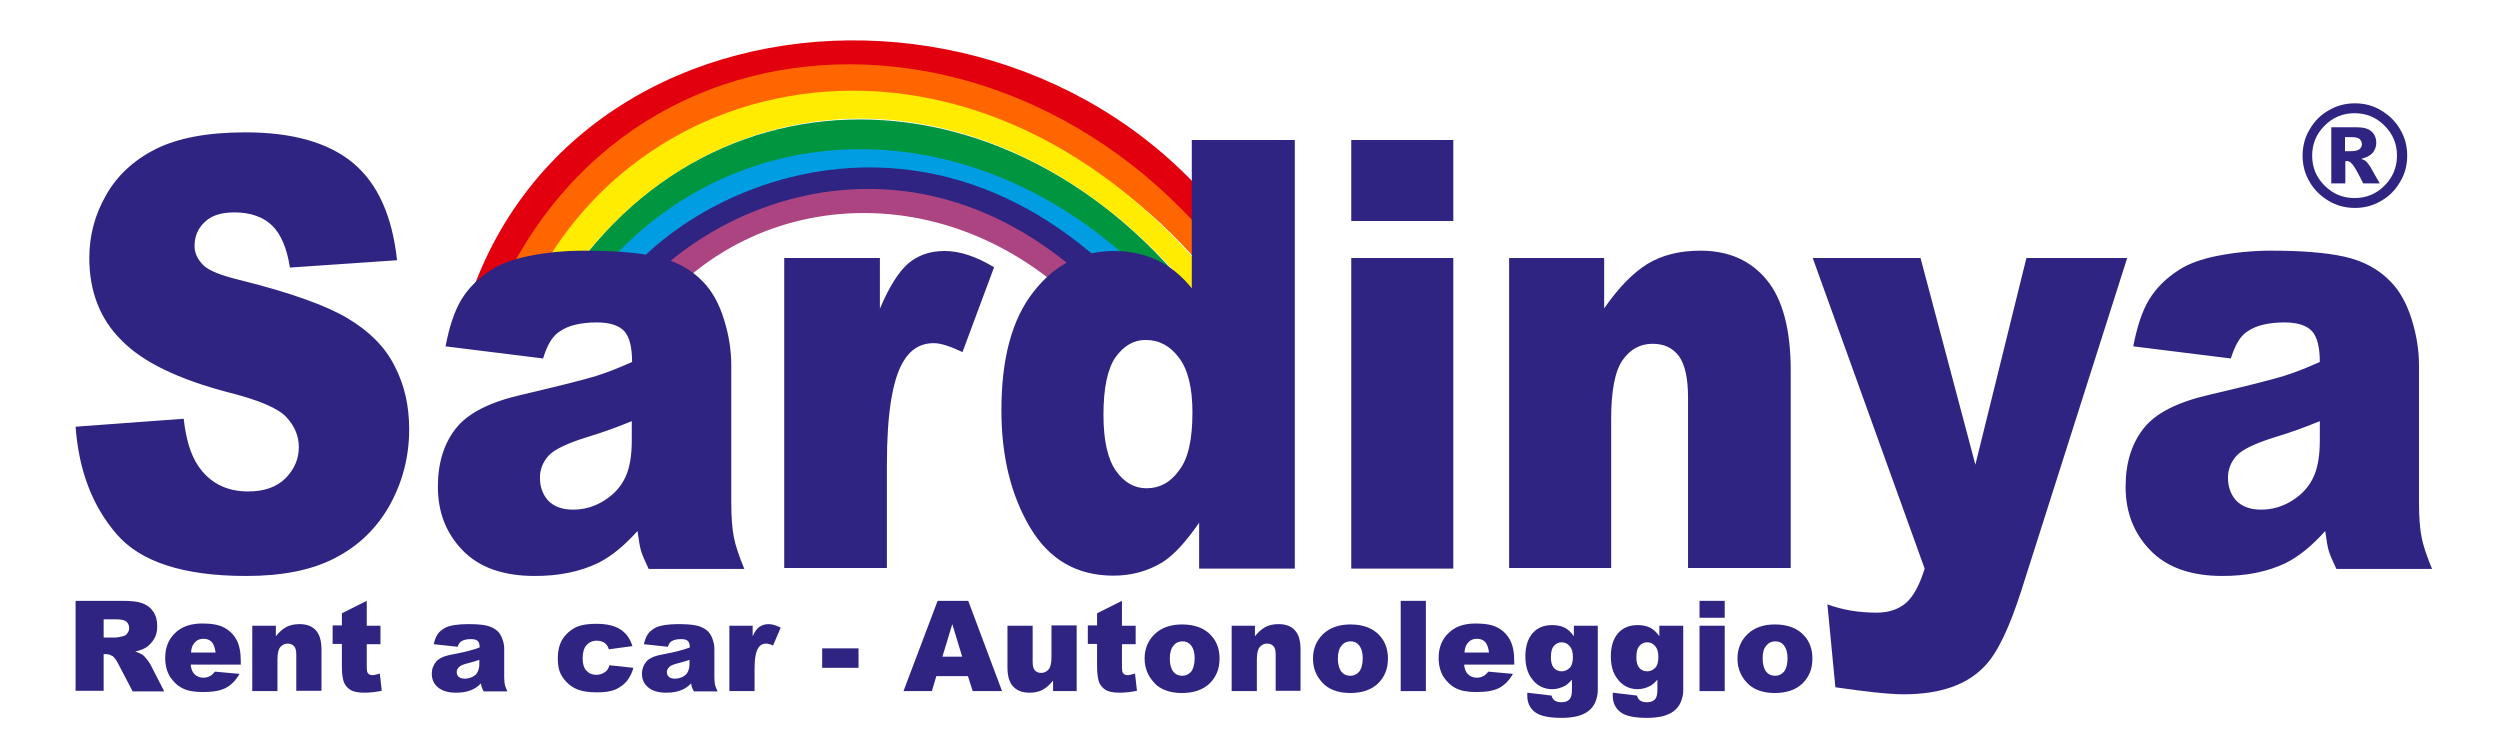 <?xml version="1.0" encoding="utf-8"?>
<!-- Generator: Adobe Illustrator 23.0.4, SVG Export Plug-In . SVG Version: 6.00 Build 0)  -->
<svg version="1.1" id="Livello_1" xmlns="http://www.w3.org/2000/svg" xmlns:xlink="http://www.w3.org/1999/xlink" x="0px" y="0px"
	 viewBox="0 0 783.9 233.3" style="enable-background:new 0 0 783.9 233.3;" xml:space="preserve">
<style type="text/css">
	.st0{fill-rule:evenodd;clip-rule:evenodd;fill:#009DE2;}
	.st1{fill-rule:evenodd;clip-rule:evenodd;fill:#E2000F;}
	.st2{fill-rule:evenodd;clip-rule:evenodd;fill:#FF6600;}
	.st3{fill-rule:evenodd;clip-rule:evenodd;fill:#FFEC00;}
	.st4{fill-rule:evenodd;clip-rule:evenodd;fill:#00953F;}
	.st5{fill-rule:evenodd;clip-rule:evenodd;fill:#2F2482;}
	.st6{fill-rule:evenodd;clip-rule:evenodd;fill:#AC4481;}
	.st7{fill:#2F2482;}
</style>
<path class="st0" d="M186.8,100.1c21.1-42,109.4-80.5,180,5.6c0.4,0.4,0,0.9,0.4,1.1l7.5-3c-47.1-66.3-147.1-85-195.8-6.2
	L186.8,100.1z"/>
<path class="st1" d="M405.1,105.8c-1.5,0.8-3.4,1.3-5.2,1.5C341.1-3.4,202.1-9.5,153.7,98.6l-7.4-2
	C181.9-17.4,357.5-16.2,405.1,105.8"/>
<path class="st2" d="M399.9,105.3l-6.4,2.2c-44.4-79.9-171-123-231.4-8.7l-8-1.4C197.5-9.7,340.3-3.9,399.9,105.3"/>
<path class="st3" d="M391.6,103.1l-7.5,2c-62.4-89.9-166-88.8-212.9-7l-7.1-1.9C198.9,14.6,317.5-5,391.6,103.1"/>
<path class="st4" d="M382.5,104l-6.1,2.3c-57.2-78.3-154.4-78-198.2-7l-6.1-2.2C219.1,14.7,324.9,18.3,382.5,104"/>
<path class="st5" d="M364.2,102.3l-8,3.3c-43.9-60.4-124.3-59.2-159.9-6.2l-7.3-2.8C210.9,57.6,297.5,18.3,364.2,102.3"/>
<path class="st6" d="M355.1,102.8c-59.2-70.9-132.6-41.9-158.5-6.7l7.5,3c34.8-44,102.6-44.3,143.5,6.8L355.1,102.8z"/>
<path class="st5" d="M727.3,132.1c-4.4,1.8-9,3.5-13.7,4.9c-6.5,2-10.6,4-12.3,5.9c-1.8,2-2.7,4.3-2.7,6.9c0,2.9,0.9,5.3,2.6,7.2
	c1.8,1.8,4.3,2.8,7.8,2.8c3.6,0,6.9-1,10-3c3.1-2,5.2-4.5,6.5-7.4c1.3-2.9,1.9-6.7,1.9-11.3V132.1z M699.5,112.4l-30.6-3.8
	c1.2-6.2,2.8-11.1,5-14.7c2.2-3.6,5.3-6.7,9.4-9.3c2.9-1.9,7-3.4,12.1-4.4c5.1-1,10.7-1.6,16.7-1.6c9.6,0,17.3,0.6,23.1,1.9
	c5.8,1.3,10.7,3.9,14.5,7.9c2.7,2.8,4.9,6.6,6.5,11.7c1.6,5.1,2.3,9.9,2.3,14.5v43c0,4.6,0.3,8.2,0.8,10.8c0.5,2.6,1.6,5.9,3.3,10
	h-30c-1.2-2.5-2-4.4-2.4-5.7c-0.4-1.3-0.7-3.4-1.1-6.2c-4.2,4.7-8.4,8.1-12.5,10.1c-5.7,2.7-12.2,4-19.7,4c-10,0-17.5-2.7-22.7-8.1
	c-5.2-5.4-7.7-12-7.7-19.9c0-7.4,1.9-13.5,5.6-18.2c3.7-4.8,10.6-8.3,20.6-10.6c12-2.8,19.8-4.8,23.4-5.9c3.5-1.1,7.3-2.6,11.3-4.4
	c0-4.6-0.8-7.8-2.4-9.6c-1.6-1.8-4.5-2.8-8.6-2.8c-5.2,0-9.2,1-11.8,2.9C702.4,105.4,700.8,108.3,699.5,112.4z M568.4,80.9h33.8
	l17.2,64.8l16-64.8H667l-33.1,104c-3.8,11.9-7.6,19.9-11.6,24c-5.6,5.9-14,8.8-25.4,8.8c-4.6,0-11.7-0.8-21.4-2.2l-2.5-26
	c4.6,1.7,9.7,2.6,15.4,2.6c3.8,0,6.8-1,9.2-3c2.3-2,4.3-5.6,5.9-10.8L568.4,80.9z M473.2,80.9h29.8v15.8c4.5-6.5,9-11.1,13.5-13.9
	c4.6-2.8,10.1-4.2,16.7-4.2c8.9,0,15.8,3.1,20.8,9.2c5,6.1,7.5,15.6,7.5,28.4v61.9h-32.2v-53.5c0-6.1-1-10.4-2.9-13
	c-2-2.6-4.7-3.8-8.2-3.8c-3.9,0-7,1.7-9.4,5.1c-2.4,3.4-3.6,9.6-3.6,18.4v46.8h-32V80.9z M423.7,80.9h32v97.4h-32V80.9z M423.7,43.9
	h32v25.4h-32V43.9z M373.9,129.3c0-7.7-1.4-13.4-4.2-17.1c-2.8-3.8-6.3-5.6-10.5-5.6c-3.7,0-6.8,1.8-9.4,5.4
	c-2.5,3.6-3.8,9.6-3.8,18.1c0,7.9,1.3,13.8,3.9,17.5c2.6,3.7,5.8,5.5,9.6,5.5c4.1,0,7.5-1.8,10.2-5.6
	C372.6,143.8,373.9,137.8,373.9,129.3z M406,43.9v134.4h-30v-14.4c-4.2,6.1-8,10.2-11.5,12.4c-4.6,2.8-9.7,4.2-15.4,4.2
	c-11.4,0-20.1-5-26.1-15.1c-6-10.1-9-22.3-9-36.8c0-16.1,3.3-28.5,10-37c6.6-8.6,15.1-12.9,25.3-12.9c5,0,9.5,1,13.6,2.9
	c4.1,2,7.7,4.9,10.8,8.8V43.9H406z M245.9,80.9h30v15.9c2.9-6.9,5.9-11.6,8.9-14.2c3.1-2.6,6.8-3.9,11.4-3.9c4.7,0,9.9,1.7,15.5,5.1
	l-9.9,26.6c-3.8-1.8-6.8-2.8-9-2.8c-4.2,0-7.4,2-9.7,6c-3.3,5.7-5,16.3-5,31.9v32.6h-32.2V80.9z M198,132.1c-4.4,1.8-9,3.5-13.7,4.9
	c-6.5,2-10.6,4-12.3,5.9c-1.8,2-2.7,4.3-2.7,6.9c0,2.9,0.9,5.3,2.6,7.2c1.8,1.8,4.3,2.8,7.8,2.8c3.6,0,6.9-1,10-3
	c3.1-2,5.2-4.5,6.5-7.4c1.3-2.9,1.9-6.7,1.9-11.3V132.1z M170.3,112.4l-30.6-3.8c1.2-6.2,2.8-11.1,5-14.7c2.2-3.6,5.3-6.7,9.4-9.3
	c2.9-1.9,7-3.4,12.1-4.4c5.1-1,10.7-1.6,16.7-1.6c9.6,0,17.3,0.6,23.1,1.9c5.8,1.3,10.7,3.9,14.5,7.9c2.7,2.8,4.9,6.6,6.5,11.7
	c1.6,5.1,2.3,9.9,2.3,14.5v43c0,4.6,0.3,8.2,0.8,10.8c0.5,2.6,1.6,5.9,3.3,10h-30c-1.2-2.5-2-4.4-2.4-5.7c-0.4-1.3-0.7-3.4-1.1-6.2
	c-4.2,4.7-8.4,8.1-12.5,10.1c-5.7,2.7-12.2,4-19.7,4c-10,0-17.5-2.7-22.7-8.1c-5.2-5.4-7.7-12-7.7-19.9c0-7.4,1.9-13.5,5.6-18.2
	c3.7-4.8,10.6-8.3,20.6-10.6c12-2.8,19.8-4.8,23.4-5.9c3.5-1.1,7.3-2.6,11.3-4.4c0-4.6-0.8-7.8-2.4-9.6c-1.6-1.8-4.5-2.8-8.6-2.8
	c-5.2,0-9.2,1-11.8,2.9C173.2,105.4,171.5,108.3,170.3,112.4z M23.7,133.8l33.9-2.5c0.7,6.4,2.2,11.3,4.5,14.7
	c3.6,5.4,8.9,8.1,15.7,8.1c5.1,0,9-1.4,11.8-4.2c2.7-2.8,4.1-6,4.1-9.7c0-3.5-1.3-6.6-3.9-9.4c-2.6-2.8-8.7-5.4-18.3-7.8
	c-15.6-4.1-26.8-9.5-33.4-16.3C31.4,100.1,28,91.4,28,80.9c0-6.9,1.7-13.5,5.2-19.6c3.4-6.1,8.6-11,15.5-14.5
	c6.9-3.5,16.3-5.3,28.3-5.3c14.7,0,26,3.2,33.7,9.6c7.7,6.4,12.3,16.6,13.8,30.5l-33.6,2.3c-0.9-6-2.8-10.5-5.6-13.2
	c-2.8-2.7-6.8-4.1-11.8-4.1c-4.2,0-7.3,1-9.4,3.1c-2.1,2-3.1,4.5-3.1,7.5c0,2.1,0.9,4,2.6,5.8c1.7,1.8,5.7,3.4,12,4.9
	c15.6,3.9,26.7,7.9,33.4,11.9c6.7,4,11.7,8.9,14.7,14.9c3.1,5.9,4.6,12.5,4.6,19.9c0,8.6-2.1,16.6-6.1,23.8
	c-4.1,7.3-9.8,12.8-17.2,16.6c-7.3,3.8-16.6,5.6-27.8,5.6c-19.6,0-33.2-4.4-40.7-13.2C28.9,158.6,24.7,147.4,23.7,133.8z"/>
<path class="st7" d="M32.5,199.9h3.7c0.4,0,1.2-0.1,2.3-0.4c0.6-0.1,1.1-0.4,1.4-0.9c0.4-0.5,0.6-1,0.6-1.6c0-0.9-0.3-1.6-0.9-2.1
	c-0.6-0.5-1.7-0.7-3.3-0.7h-3.8V199.9z M23.7,216.7v-28.3h14.6c2.7,0,4.8,0.2,6.2,0.7c1.4,0.5,2.6,1.3,3.5,2.6
	c0.9,1.3,1.3,2.8,1.3,4.6c0,1.6-0.3,2.9-1,4.1c-0.7,1.1-1.6,2.1-2.8,2.8c-0.7,0.4-1.8,0.8-3.1,1.1c1,0.3,1.8,0.7,2.3,1
	c0.3,0.2,0.8,0.7,1.4,1.5c0.6,0.8,1,1.3,1.2,1.8l4.2,8.2h-9.9L37,208c-0.6-1.1-1.1-1.8-1.6-2.2c-0.6-0.4-1.4-0.7-2.1-0.7h-0.8v11.5
	H23.7z"/>
<path class="st7" d="M67.6,204.6c-0.2-1.5-0.6-2.6-1.2-3.3c-0.7-0.7-1.5-1-2.6-1c-1.3,0-2.3,0.5-3,1.5c-0.5,0.6-0.8,1.5-0.9,2.8
	H67.6z M75.6,208.4H59.8c0.1,1.3,0.5,2.2,1,2.8c0.8,0.9,1.8,1.3,3,1.3c0.8,0,1.5-0.2,2.2-0.6c0.4-0.2,0.9-0.7,1.4-1.3l7.7,0.7
	c-1.2,2.1-2.6,3.5-4.3,4.4c-1.7,0.9-4.1,1.3-7.2,1.3c-2.7,0-4.9-0.4-6.4-1.2c-1.6-0.8-2.8-2-3.9-3.6c-1-1.7-1.5-3.6-1.5-5.9
	c0-3.2,1-5.8,3.1-7.8c2-2,4.9-3,8.5-3c2.9,0,5.3,0.4,6.9,1.3c1.7,0.9,3,2.2,3.9,3.9c0.9,1.7,1.3,3.9,1.3,6.6V208.4z"/>
<path class="st7" d="M79.2,196.2h7.3v3.3c1.1-1.4,2.2-2.3,3.3-2.9c1.1-0.6,2.5-0.9,4.1-0.9c2.2,0,3.9,0.6,5.1,1.9
	c1.2,1.3,1.8,3.3,1.8,6v13h-7.9v-11.3c0-1.3-0.2-2.2-0.7-2.7c-0.5-0.5-1.1-0.8-2-0.8c-0.9,0-1.7,0.4-2.3,1.1c-0.6,0.7-0.9,2-0.9,3.9
	v9.9h-7.9V196.2z"/>
<path class="st7" d="M115,188.4v7.8h4.3v5.8H115v7.3c0,0.9,0.1,1.4,0.3,1.7c0.3,0.4,0.7,0.7,1.4,0.7c0.6,0,1.4-0.2,2.4-0.5l0.6,5.4
	c-1.9,0.4-3.8,0.6-5.4,0.6c-2,0-3.4-0.3-4.3-0.8c-0.9-0.5-1.6-1.3-2.1-2.3c-0.4-1-0.7-2.7-0.7-5v-7.2h-2.9v-5.8h2.9v-3.8L115,188.4z
	"/>
<path class="st7" d="M150.3,206.9c-1.1,0.4-2.2,0.7-3.4,1c-1.6,0.4-2.6,0.8-3,1.3c-0.4,0.4-0.7,0.9-0.7,1.5c0,0.6,0.2,1.1,0.6,1.5
	c0.4,0.4,1.1,0.6,1.9,0.6c0.9,0,1.7-0.2,2.5-0.6c0.8-0.4,1.3-0.9,1.6-1.6c0.3-0.6,0.5-1.4,0.5-2.4V206.9z M143.5,202.8l-7.5-0.8
	c0.3-1.3,0.7-2.4,1.2-3.1c0.5-0.8,1.3-1.4,2.3-2c0.7-0.4,1.7-0.7,3-0.9c1.3-0.2,2.6-0.3,4.1-0.3c2.4,0,4.2,0.1,5.7,0.4
	c1.4,0.3,2.6,0.8,3.6,1.7c0.7,0.6,1.2,1.4,1.6,2.5c0.4,1.1,0.6,2.1,0.6,3v9.1c0,1,0.1,1.7,0.2,2.3c0.1,0.5,0.4,1.2,0.8,2.1h-7.4
	c-0.3-0.5-0.5-0.9-0.6-1.2c-0.1-0.3-0.2-0.7-0.3-1.3c-1,1-2,1.7-3.1,2.1c-1.4,0.6-3,0.8-4.8,0.8c-2.4,0-4.3-0.6-5.6-1.7
	c-1.3-1.1-1.9-2.5-1.9-4.2c0-1.6,0.5-2.8,1.4-3.9c0.9-1,2.6-1.8,5.1-2.2c2.9-0.6,4.9-1,5.7-1.3c0.9-0.2,1.8-0.5,2.8-0.9
	c0-1-0.2-1.6-0.6-2c-0.4-0.4-1.1-0.6-2.1-0.6c-1.3,0-2.2,0.2-2.9,0.6C144.2,201.3,143.8,201.9,143.5,202.8z"/>
<path class="st7" d="M191.1,208.6l7.5,0.8c-0.4,1.6-1.1,2.9-2,4.1c-0.9,1.1-2.1,2-3.6,2.7c-1.5,0.6-3.3,0.9-5.6,0.9
	c-2.2,0-4-0.2-5.4-0.6c-1.4-0.4-2.7-1.1-3.7-2c-1-0.9-1.9-2-2.5-3.2c-0.6-1.2-0.9-2.8-0.9-4.9c0-2.1,0.4-3.9,1.1-5.3
	c0.5-1,1.3-2,2.2-2.8c0.9-0.8,1.9-1.4,2.8-1.8c1.5-0.6,3.5-0.9,5.9-0.9c3.4,0,5.9,0.6,7.7,1.8c1.8,1.2,3,2.9,3.7,5.2l-7.4,1
	c-0.2-0.9-0.7-1.5-1.3-2c-0.6-0.4-1.4-0.7-2.5-0.7c-1.3,0-2.4,0.5-3.2,1.4c-0.8,0.9-1.2,2.3-1.2,4.2c0,1.7,0.4,3,1.2,3.8
	c0.8,0.9,1.8,1.3,3.1,1.3c1,0,1.9-0.3,2.6-0.8C190.2,210.5,190.8,209.7,191.1,208.6"/>
<path class="st7" d="M216.2,206.9c-1.1,0.4-2.2,0.7-3.4,1c-1.6,0.4-2.6,0.8-3,1.3c-0.4,0.4-0.7,0.9-0.7,1.5c0,0.6,0.2,1.1,0.6,1.5
	c0.4,0.4,1.1,0.6,1.9,0.6c0.9,0,1.7-0.2,2.5-0.6c0.8-0.4,1.3-0.9,1.6-1.6c0.3-0.6,0.5-1.4,0.5-2.4V206.9z M209.4,202.8l-7.5-0.8
	c0.3-1.3,0.7-2.4,1.2-3.1c0.5-0.8,1.3-1.4,2.3-2c0.7-0.4,1.7-0.7,3-0.9c1.3-0.2,2.6-0.3,4.1-0.3c2.4,0,4.2,0.1,5.7,0.4
	c1.4,0.3,2.6,0.8,3.6,1.7c0.7,0.6,1.2,1.4,1.6,2.5c0.4,1.1,0.6,2.1,0.6,3v9.1c0,1,0.1,1.7,0.2,2.3c0.1,0.5,0.4,1.2,0.8,2.1h-7.4
	c-0.3-0.5-0.5-0.9-0.6-1.2c-0.1-0.3-0.2-0.7-0.3-1.3c-1,1-2,1.7-3.1,2.1c-1.4,0.6-3,0.8-4.8,0.8c-2.4,0-4.3-0.6-5.6-1.7
	c-1.3-1.1-1.9-2.5-1.9-4.2c0-1.6,0.5-2.8,1.4-3.9c0.9-1,2.6-1.8,5.1-2.2c2.9-0.6,4.9-1,5.7-1.3c0.9-0.2,1.8-0.5,2.8-0.9
	c0-1-0.2-1.6-0.6-2c-0.4-0.4-1.1-0.6-2.1-0.6c-1.3,0-2.2,0.2-2.9,0.6C210.1,201.3,209.7,201.9,209.4,202.8z"/>
<path class="st7" d="M228.6,196.2h7.4v3.3c0.7-1.5,1.4-2.5,2.2-3c0.8-0.5,1.7-0.8,2.8-0.8c1.2,0,2.4,0.4,3.8,1.1l-2.4,5.6
	c-0.9-0.4-1.7-0.6-2.2-0.6c-1,0-1.8,0.4-2.4,1.3c-0.8,1.2-1.2,3.4-1.2,6.7v6.9h-7.9V196.2z"/>
<rect x="257.8" y="203.3" class="st7" width="11.4" height="6.1"/>
<path class="st7" d="M301.7,205.9l-3.1-10.2l-3.1,10.2H301.7z M303.5,212h-9.9l-1.4,4.7h-8.9l10.7-28.3h9.6l10.6,28.3H305L303.5,212
	z"/>
<path class="st7" d="M337.5,216.7h-7.3v-3.3c-1.1,1.4-2.2,2.3-3.3,2.9c-1.1,0.6-2.5,0.9-4.1,0.9c-2.2,0-3.8-0.6-5.1-1.9
	c-1.2-1.3-1.8-3.3-1.8-6v-13.1h7.9v11.3c0,1.3,0.2,2.2,0.7,2.7c0.5,0.5,1.1,0.8,2,0.8c0.9,0,1.7-0.4,2.3-1.1c0.6-0.7,0.9-2,0.9-3.9
	v-9.9h7.9V216.7z"/>
<path class="st7" d="M351.8,188.4v7.8h4.3v5.8h-4.3v7.3c0,0.9,0.1,1.4,0.3,1.7c0.3,0.4,0.7,0.7,1.4,0.7c0.6,0,1.4-0.2,2.4-0.5
	l0.6,5.4c-1.9,0.4-3.8,0.6-5.4,0.6c-2,0-3.4-0.3-4.3-0.8c-0.9-0.5-1.6-1.3-2.1-2.3c-0.4-1-0.7-2.7-0.7-5v-7.2h-2.9v-5.8h2.9v-3.8
	L351.8,188.4z"/>
<path class="st7" d="M366.8,206.5c0,1.8,0.4,3.2,1.1,4.1c0.7,0.9,1.7,1.3,2.8,1.3c1.1,0,2-0.4,2.8-1.3c0.7-0.9,1.1-2.3,1.1-4.2
	c0-1.8-0.4-3.1-1.1-4c-0.7-0.9-1.6-1.3-2.7-1.3c-1.1,0-2.1,0.4-2.8,1.3C367.2,203.3,366.8,204.7,366.8,206.5 M358.9,206.5
	c0-3.1,1.1-5.7,3.2-7.7c2.1-2,5-3,8.5-3c4.1,0,7.2,1.2,9.3,3.6c1.7,1.9,2.5,4.3,2.5,7.1c0,3.2-1,5.7-3.1,7.8c-2.1,2-5,3-8.7,3
	c-3.3,0-5.9-0.8-8-2.5C360.2,212.5,358.9,209.8,358.9,206.5z"/>
<path class="st7" d="M386.2,196.2h7.3v3.3c1.1-1.4,2.2-2.3,3.3-2.9c1.1-0.6,2.5-0.9,4.1-0.9c2.2,0,3.9,0.6,5.1,1.9
	c1.2,1.3,1.8,3.3,1.8,6v13H400v-11.3c0-1.3-0.2-2.2-0.7-2.7c-0.5-0.5-1.1-0.8-2-0.8c-0.9,0-1.7,0.4-2.3,1.1c-0.6,0.7-0.9,2-0.9,3.9
	v9.9h-7.9V196.2z"/>
<path class="st7" d="M419.5,206.5c0,1.8,0.4,3.2,1.1,4.1c0.7,0.9,1.7,1.3,2.8,1.3c1.1,0,2-0.4,2.8-1.3c0.7-0.9,1.1-2.3,1.1-4.2
	c0-1.8-0.4-3.1-1.1-4c-0.7-0.9-1.6-1.3-2.7-1.3c-1.1,0-2.1,0.4-2.8,1.3C419.9,203.3,419.5,204.7,419.5,206.5 M411.7,206.5
	c0-3.1,1.1-5.7,3.2-7.7c2.1-2,5-3,8.5-3c4.1,0,7.2,1.2,9.3,3.6c1.7,1.9,2.5,4.3,2.5,7.1c0,3.2-1,5.7-3.1,7.8c-2.1,2-5,3-8.7,3
	c-3.3,0-5.9-0.8-8-2.5C412.9,212.5,411.7,209.8,411.7,206.5z"/>
<rect x="439.2" y="188.4" class="st7" width="7.9" height="28.3"/>
<path class="st7" d="M466.9,204.6c-0.2-1.5-0.6-2.6-1.2-3.3c-0.7-0.7-1.5-1-2.6-1c-1.3,0-2.3,0.5-3,1.5c-0.5,0.6-0.8,1.5-0.9,2.8
	H466.9z M474.9,208.4h-15.8c0.1,1.3,0.5,2.2,1,2.8c0.8,0.9,1.8,1.3,3,1.3c0.8,0,1.5-0.2,2.2-0.6c0.4-0.2,0.9-0.7,1.4-1.3l7.7,0.7
	c-1.2,2.1-2.6,3.5-4.3,4.4c-1.7,0.9-4.1,1.3-7.2,1.3c-2.7,0-4.9-0.4-6.4-1.2c-1.6-0.8-2.8-2-3.9-3.6c-1-1.7-1.5-3.6-1.5-5.9
	c0-3.2,1-5.8,3.1-7.8c2-2,4.9-3,8.5-3c2.9,0,5.3,0.4,6.9,1.3c1.7,0.9,3,2.2,3.9,3.9c0.9,1.7,1.3,3.9,1.3,6.6V208.4z"/>
<path class="st7" d="M486.3,206.1c0,1.5,0.3,2.6,0.9,3.3c0.6,0.7,1.5,1.1,2.5,1.1c1,0,1.8-0.4,2.5-1.1c0.7-0.7,1-1.9,1-3.4
	c0-1.5-0.3-2.6-1-3.4c-0.7-0.8-1.5-1.2-2.5-1.2c-1,0-1.8,0.4-2.4,1.1C486.6,203.2,486.3,204.4,486.3,206.1 M493.7,196.2h7.3v19.4
	l0,0.9c0,1.3-0.3,2.5-0.8,3.7c-0.5,1.2-1.3,2.1-2.2,2.8c-0.9,0.7-2.1,1.2-3.5,1.6c-1.4,0.3-3,0.5-4.8,0.5c-4.1,0-6.9-0.6-8.5-1.9
	c-1.5-1.2-2.3-2.9-2.3-5c0-0.3,0-0.6,0-1l7.6,0.9c0.2,0.7,0.5,1.2,0.9,1.5c0.6,0.4,1.3,0.6,2.2,0.6c1.1,0,2-0.3,2.5-0.9
	c0.6-0.6,0.8-1.7,0.8-3.1v-3.1c-0.8,0.9-1.5,1.6-2.3,2c-1.2,0.6-2.5,1-3.9,1c-2.7,0-5-1.2-6.6-3.6c-1.2-1.7-1.8-3.9-1.8-6.7
	c0-3.2,0.8-5.6,2.3-7.3c1.5-1.7,3.6-2.5,6.1-2.5c1.6,0,2.9,0.3,3.9,0.8c1,0.5,2,1.4,2.9,2.7V196.2z"/>
<path class="st7" d="M513.1,206.1c0,1.5,0.3,2.6,0.9,3.3c0.6,0.7,1.5,1.1,2.5,1.1c1,0,1.8-0.4,2.5-1.1c0.7-0.7,1-1.9,1-3.4
	c0-1.5-0.3-2.6-1-3.4c-0.7-0.8-1.5-1.2-2.5-1.2c-1,0-1.8,0.4-2.4,1.1C513.4,203.2,513.1,204.4,513.1,206.1 M520.5,196.2h7.3v19.4
	l0,0.9c0,1.3-0.3,2.5-0.8,3.7c-0.5,1.2-1.3,2.1-2.2,2.8c-0.9,0.7-2.1,1.2-3.5,1.6c-1.4,0.3-3,0.5-4.8,0.5c-4.1,0-6.9-0.6-8.5-1.9
	c-1.5-1.2-2.3-2.9-2.3-5c0-0.3,0-0.6,0-1l7.6,0.9c0.2,0.7,0.5,1.2,0.9,1.5c0.6,0.4,1.3,0.6,2.2,0.6c1.1,0,2-0.3,2.5-0.9
	c0.6-0.6,0.8-1.7,0.8-3.1v-3.1c-0.8,0.9-1.5,1.6-2.3,2c-1.2,0.6-2.5,1-3.9,1c-2.7,0-5-1.2-6.6-3.6c-1.2-1.7-1.8-3.9-1.8-6.7
	c0-3.2,0.8-5.6,2.3-7.3c1.5-1.7,3.6-2.5,6.1-2.5c1.6,0,2.9,0.3,3.9,0.8c1,0.5,2,1.4,2.9,2.7V196.2z"/>
<path class="st7" d="M532.9,196.2h7.9v20.5h-7.9V196.2z M532.9,188.4h7.9v5.3h-7.9V188.4z"/>
<path class="st7" d="M552.7,206.5c0,1.8,0.4,3.2,1.1,4.1c0.7,0.9,1.7,1.3,2.8,1.3c1.1,0,2-0.4,2.8-1.3c0.7-0.9,1.1-2.3,1.1-4.2
	c0-1.8-0.4-3.1-1.1-4c-0.7-0.9-1.6-1.3-2.7-1.3c-1.1,0-2.1,0.4-2.8,1.3C553,203.3,552.7,204.7,552.7,206.5 M544.8,206.5
	c0-3.1,1.1-5.7,3.2-7.7c2.1-2,5-3,8.5-3c4.1,0,7.2,1.2,9.3,3.6c1.7,1.9,2.5,4.3,2.5,7.1c0,3.2-1,5.7-3.1,7.8c-2.1,2-5,3-8.7,3
	c-3.3,0-5.9-0.8-8-2.5C546,212.5,544.8,209.8,544.8,206.5z"/>
<path class="st5" d="M735.2,47.4h1.9c1.3,0,2.2-0.2,2.7-0.6c0.5-0.4,0.8-0.9,0.8-1.6c0-0.6-0.3-1.2-0.7-1.6
	c-0.5-0.4-1.3-0.6-2.5-0.6h-2.1V47.4z M730.9,39.9h7.9c2.2,0,3.8,0.4,4.8,1.3c1,0.9,1.5,2.1,1.5,3.6c0,1.2-0.4,2.2-1.1,3.1
	c-0.8,0.9-2,1.5-3.6,1.9c0.7,0.3,1.2,0.5,1.5,0.8c0.4,0.4,0.9,1,1.4,1.8c0,0.1,1,1.8,2.9,5.1h-5.2c-1.7-3.4-2.8-5.4-3.4-6
	c-0.6-0.7-1.1-1-1.7-1c-0.1,0-0.3,0-0.5,0.1v6.9h-4.4V39.9z M751.6,48.8c0-3.7-1.3-6.8-3.9-9.4c-2.6-2.6-5.7-3.9-9.4-3.9
	c-3.7,0-6.8,1.3-9.4,3.9c-2.6,2.6-3.9,5.7-3.9,9.4c0,3.7,1.3,6.8,3.9,9.4c2.6,2.6,5.7,3.9,9.4,3.9c3.7,0,6.8-1.3,9.4-3.9
	C750.3,55.6,751.6,52.4,751.6,48.8z M754.8,48.8c0,3-0.7,5.7-2.2,8.2c-1.5,2.6-3.5,4.6-6,6c-2.5,1.5-5.3,2.2-8.2,2.2
	c-2.9,0-5.7-0.7-8.2-2.2c-2.5-1.5-4.6-3.5-6-6c-1.5-2.5-2.2-5.3-2.2-8.2c0-2.9,0.7-5.7,2.2-8.2c1.5-2.6,3.5-4.6,6-6
	c2.5-1.5,5.3-2.2,8.2-2.2c3,0,5.7,0.7,8.2,2.2c2.5,1.5,4.6,3.5,6,6C754.1,43.1,754.8,45.8,754.8,48.8z"/>
</svg>
